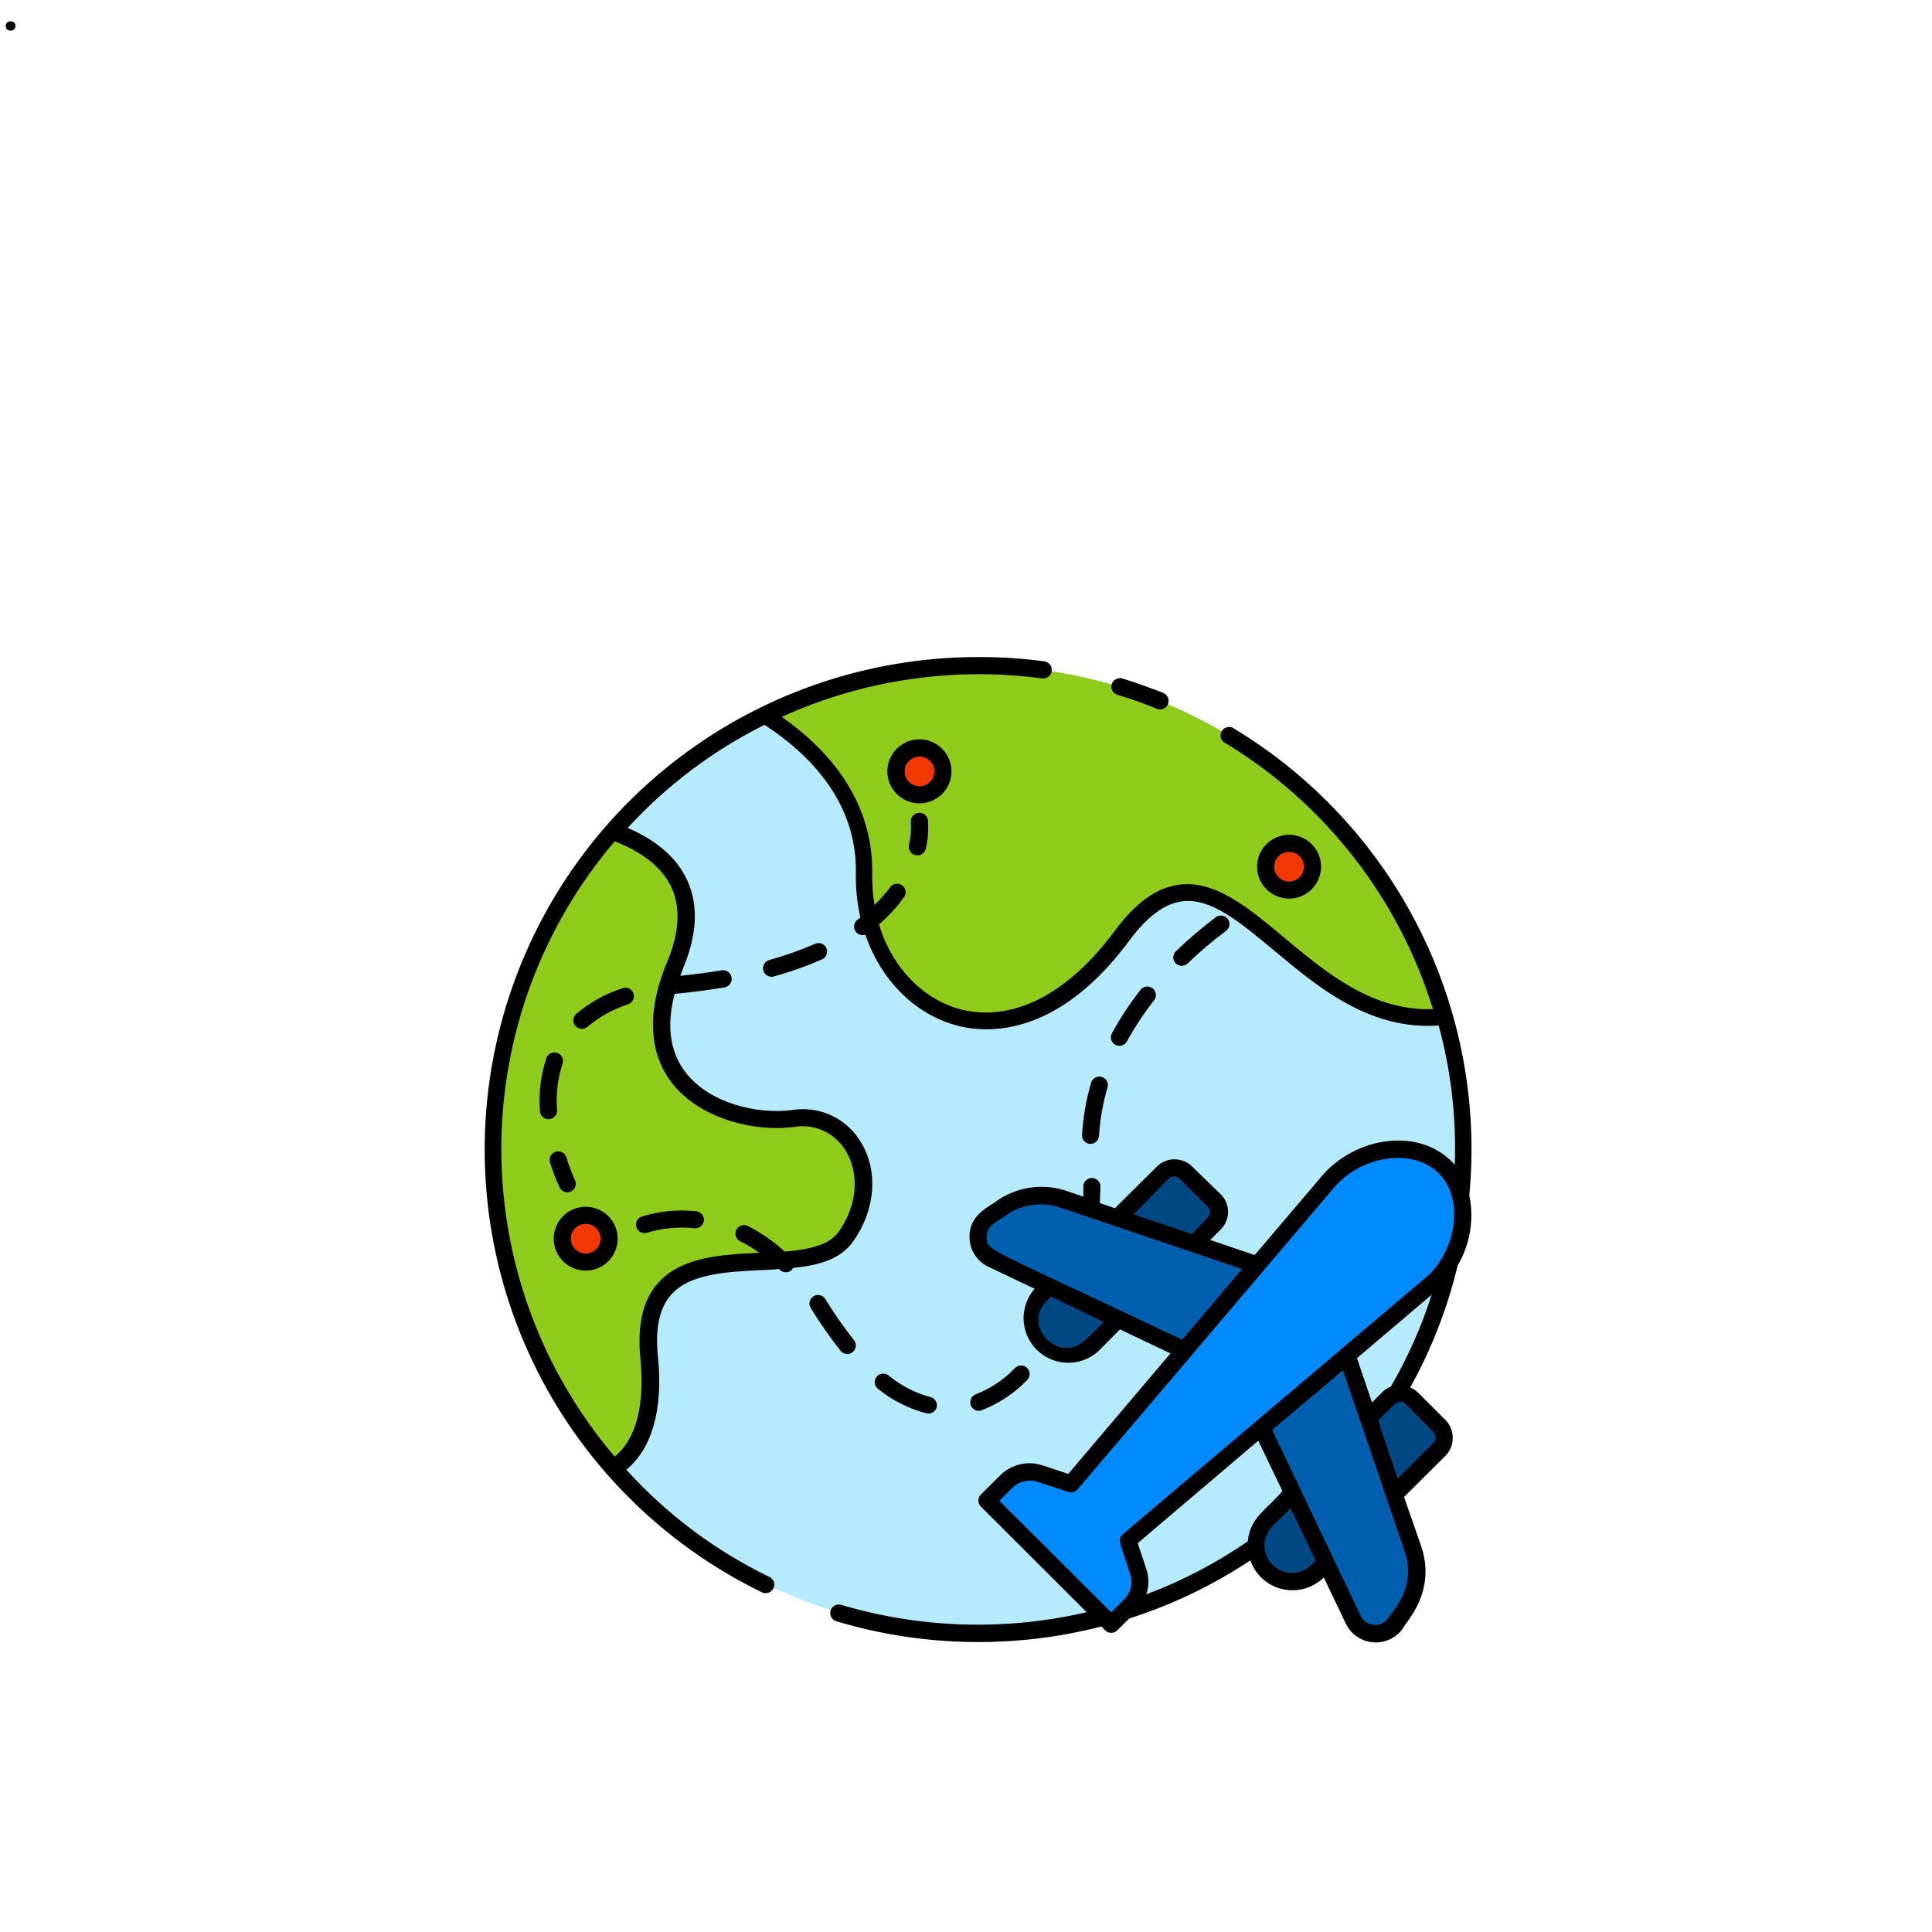 <svg version="1.0" preserveAspectRatio="xMidYMid meet" height="384" viewBox="0 0 288 288" zoomAndPan="magnify" width="384" xmlns:xlink="http://www.w3.org/1999/xlink" xmlns="http://www.w3.org/2000/svg"><defs><g></g></defs><rect fill-opacity="1" height="345.6" y="-28.8" fill="#ffffff" width="345.6" x="-28.8"></rect><rect fill-opacity="1" height="345.6" y="-28.8" fill="#ffffff" width="345.6" x="-28.8"></rect><path fill-rule="nonzero" fill-opacity="1" d="M 218.07 171.363 C 218.07 172.867 218.023 174.371 217.93 175.871 C 217.832 177.371 217.691 178.867 217.504 180.359 C 217.312 181.852 217.078 183.336 216.797 184.816 C 216.516 186.293 216.188 187.758 215.812 189.215 C 215.441 190.672 215.02 192.117 214.559 193.547 C 214.094 194.98 213.582 196.395 213.031 197.793 C 212.477 199.191 211.883 200.574 211.242 201.934 C 210.602 203.297 209.922 204.637 209.199 205.957 C 208.473 207.273 207.711 208.57 206.906 209.84 C 206.102 211.113 205.258 212.359 204.375 213.578 C 203.492 214.797 202.57 215.984 201.613 217.148 C 200.656 218.309 199.664 219.438 198.637 220.539 C 197.605 221.637 196.547 222.703 195.449 223.738 C 194.355 224.77 193.23 225.766 192.07 226.73 C 190.914 227.691 189.727 228.617 188.512 229.508 C 187.297 230.395 186.055 231.246 184.785 232.055 C 183.516 232.867 182.223 233.637 180.906 234.367 C 179.59 235.098 178.25 235.785 176.891 236.434 C 175.531 237.078 174.148 237.684 172.754 238.242 C 171.355 238.805 169.941 239.32 168.508 239.789 C 167.078 240.262 165.637 240.691 164.176 241.07 C 162.719 241.453 161.254 241.789 159.773 242.078 C 158.297 242.371 156.809 242.613 155.316 242.812 C 153.824 243.008 152.324 243.16 150.82 243.262 C 149.32 243.367 147.812 243.422 146.309 243.434 C 144.801 243.441 143.297 243.406 141.789 243.32 C 140.285 243.238 138.785 243.105 137.289 242.926 C 135.793 242.75 134.305 242.523 132.824 242.254 C 131.34 241.984 129.871 241.668 128.406 241.305 C 126.945 240.941 125.496 240.531 124.059 240.078 C 122.621 239.625 121.203 239.129 119.797 238.586 C 118.391 238.043 117.004 237.457 115.637 236.828 C 114.266 236.199 112.918 235.527 111.594 234.816 C 110.266 234.102 108.965 233.348 107.684 232.555 C 106.406 231.762 105.152 230.926 103.926 230.055 C 102.699 229.18 101.5 228.27 100.328 227.324 C 99.16 226.375 98.02 225.395 96.91 224.375 C 95.805 223.355 94.727 222.305 93.688 221.219 C 92.645 220.133 91.637 219.016 90.664 217.863 C 89.691 216.715 88.754 215.539 87.855 214.332 C 86.957 213.125 86.098 211.891 85.277 210.629 C 84.457 209.367 83.676 208.082 82.934 206.773 C 82.195 205.465 81.496 204.133 80.84 202.777 C 80.18 201.426 79.566 200.051 78.996 198.66 C 78.426 197.27 77.898 195.859 77.414 194.438 C 76.934 193.012 76.496 191.574 76.102 190.121 C 75.711 188.668 75.363 187.207 75.062 185.73 C 74.762 184.258 74.508 182.777 74.297 181.289 C 74.09 179.797 73.93 178.305 73.812 176.805 C 73.699 175.305 73.633 173.801 73.613 172.297 C 73.59 170.793 73.617 169.293 73.691 167.789 C 73.766 166.289 73.887 164.789 74.055 163.293 C 74.223 161.801 74.438 160.312 74.699 158.832 C 74.961 157.348 75.266 155.879 75.621 154.414 C 75.973 152.953 76.371 151.504 76.816 150.066 C 77.262 148.629 77.75 147.207 78.281 145.801 C 78.816 144.395 79.395 143.008 80.016 141.637 C 80.633 140.266 81.297 138.914 82 137.586 C 82.707 136.258 83.453 134.949 84.238 133.668 C 85.027 132.387 85.852 131.129 86.719 129.898 C 87.586 128.668 88.488 127.465 89.43 126.289 C 90.371 125.117 91.348 123.973 92.359 122.859 C 93.371 121.746 94.418 120.664 95.5 119.617 C 96.578 118.566 97.691 117.555 98.836 116.574 C 99.98 115.598 101.152 114.656 102.355 113.75 C 103.559 112.844 104.789 111.977 106.047 111.148 C 107.305 110.32 108.586 109.531 109.895 108.785 C 111.199 108.035 112.531 107.328 113.879 106.664 C 115.23 105.996 116.602 105.375 117.992 104.793 C 119.383 104.215 120.789 103.68 122.215 103.188 C 123.637 102.695 125.074 102.25 126.527 101.848 C 127.977 101.445 129.441 101.086 130.914 100.777 C 132.391 100.465 133.871 100.203 135.363 99.984 C 136.852 99.766 138.348 99.594 139.852 99.469 C 141.352 99.344 142.855 99.266 144.363 99.238 C 145.867 99.207 147.375 99.223 148.879 99.285 C 150.387 99.348 151.887 99.457 153.387 99.617 C 154.883 99.773 156.375 99.977 157.863 100.227 C 159.348 100.477 160.824 100.773 162.289 101.117 C 163.758 101.457 165.211 101.848 166.656 102.281 C 168.098 102.715 169.523 103.191 170.938 103.715 C 172.352 104.238 173.746 104.805 175.125 105.414 C 176.5 106.023 177.855 106.676 179.195 107.371 C 180.531 108.062 181.844 108.801 183.133 109.574 C 184.422 110.352 185.688 111.168 186.926 112.023 C 188.168 112.879 189.379 113.773 190.562 114.703 C 191.742 115.637 192.898 116.602 194.02 117.605 C 195.141 118.609 196.23 119.645 197.289 120.719 C 198.348 121.789 199.371 122.891 200.359 124.027 C 201.348 125.16 202.297 126.328 203.215 127.52 C 204.129 128.715 205.008 129.938 205.844 131.188 C 206.684 132.438 207.48 133.711 208.242 135.012 C 209 136.309 209.719 137.633 210.395 138.977 C 211.07 140.32 211.703 141.684 212.293 143.066 C 212.883 144.449 213.43 145.852 213.934 147.27 C 214.434 148.688 214.895 150.117 215.305 151.566 C 217.152 158.035 218.074 164.637 218.07 171.363 Z M 218.07 171.363" fill="#b6ebfe"></path><path fill-rule="nonzero" fill-opacity="1" d="M 126.109 184.355 C 120.09 192.766 94.613 180.742 96.789 202.383 C 97.707 211.293 95.285 216.609 91.438 218.926 C 90.012 217.301 88.66 215.617 87.387 213.871 C 86.109 212.125 84.918 210.328 83.805 208.477 C 82.691 206.625 81.664 204.727 80.723 202.781 C 79.777 200.836 78.926 198.852 78.164 196.832 C 77.398 194.812 76.727 192.758 76.148 190.68 C 75.57 188.598 75.086 186.492 74.695 184.371 C 74.309 182.246 74.016 180.105 73.816 177.957 C 73.621 175.805 73.52 173.648 73.516 171.488 C 73.516 169.328 73.609 167.172 73.801 165.023 C 73.992 162.871 74.277 160.73 74.66 158.605 C 75.047 156.48 75.523 154.375 76.098 152.293 C 76.672 150.211 77.336 148.156 78.094 146.133 C 78.852 144.113 79.699 142.125 80.637 140.18 C 81.574 138.23 82.598 136.332 83.703 134.477 C 84.812 132.621 86 130.82 87.27 129.07 C 88.543 127.32 89.887 125.633 91.309 124.004 C 97.414 126.105 105.879 131.371 100.613 143.93 C 92.801 162.52 109.449 167.93 118.281 166.719 C 127.113 165.512 132.125 175.93 126.109 184.355 Z M 126.109 184.355" fill="#90cc1c"></path><path fill-rule="nonzero" fill-opacity="1" d="M 215.305 151.566 C 192.273 154.223 182.395 118.98 167.176 139.555 C 149.777 163.055 128.375 150.242 128.746 130.227 C 128.949 118.52 120.781 110.926 113.922 106.625 C 115.105 106.043 116.301 105.496 117.516 104.984 C 118.727 104.469 119.953 103.988 121.191 103.539 C 122.43 103.094 123.68 102.68 124.941 102.301 C 126.203 101.922 127.477 101.578 128.754 101.266 C 130.035 100.957 131.324 100.684 132.617 100.441 C 133.914 100.203 135.215 100 136.523 99.828 C 137.828 99.66 139.141 99.527 140.453 99.43 C 141.766 99.336 143.082 99.273 144.398 99.246 C 145.715 99.223 147.035 99.234 148.352 99.281 C 149.668 99.328 150.98 99.41 152.293 99.527 C 153.605 99.645 154.914 99.801 156.219 99.988 C 157.52 100.18 158.82 100.402 160.109 100.664 C 161.402 100.926 162.684 101.219 163.961 101.551 C 165.234 101.883 166.5 102.246 167.754 102.645 C 169.012 103.047 170.254 103.48 171.484 103.945 C 172.719 104.414 173.934 104.914 175.141 105.449 C 176.344 105.98 177.531 106.547 178.703 107.148 C 179.879 107.746 181.035 108.375 182.172 109.039 C 183.309 109.699 184.43 110.391 185.531 111.113 C 186.633 111.836 187.711 112.59 188.77 113.371 C 189.828 114.152 190.867 114.965 191.883 115.801 C 192.898 116.641 193.887 117.508 194.855 118.398 C 195.824 119.293 196.766 120.211 197.684 121.152 C 198.602 122.098 199.492 123.066 200.355 124.059 C 201.219 125.051 202.059 126.066 202.867 127.105 C 203.676 128.145 204.453 129.203 205.203 130.285 C 205.957 131.363 206.676 132.465 207.367 133.586 C 208.055 134.707 208.715 135.844 209.344 137 C 209.973 138.156 210.566 139.328 211.133 140.516 C 211.695 141.707 212.227 142.91 212.723 144.125 C 213.223 145.344 213.688 146.574 214.117 147.816 C 214.547 149.059 214.945 150.312 215.305 151.578 Z M 215.305 151.566" fill="#90cc1c"></path><path fill-rule="nonzero" fill-opacity="1" d="M 140.562 114.996 C 140.562 115.457 140.473 115.902 140.297 116.332 C 140.117 116.758 139.867 117.137 139.539 117.461 C 139.211 117.789 138.832 118.039 138.406 118.219 C 137.977 118.395 137.531 118.484 137.07 118.484 C 136.605 118.484 136.16 118.395 135.734 118.219 C 135.305 118.039 134.926 117.789 134.602 117.461 C 134.273 117.137 134.02 116.758 133.844 116.332 C 133.664 115.902 133.578 115.457 133.578 114.996 C 133.578 114.535 133.664 114.09 133.844 113.664 C 134.02 113.234 134.273 112.859 134.602 112.531 C 134.926 112.203 135.305 111.953 135.734 111.777 C 136.16 111.598 136.605 111.512 137.07 111.512 C 137.531 111.512 137.977 111.598 138.406 111.777 C 138.832 111.953 139.211 112.203 139.539 112.531 C 139.867 112.859 140.117 113.234 140.297 113.664 C 140.473 114.09 140.562 114.535 140.562 114.996 Z M 140.562 114.996" fill="#f03800"></path><path fill-rule="nonzero" fill-opacity="1" d="M 90.801 184.648 C 90.801 185.109 90.711 185.555 90.535 185.98 C 90.355 186.41 90.105 186.785 89.777 187.113 C 89.449 187.441 89.07 187.691 88.645 187.867 C 88.215 188.047 87.77 188.133 87.309 188.133 C 86.844 188.133 86.398 188.047 85.973 187.867 C 85.543 187.691 85.164 187.441 84.84 187.113 C 84.512 186.785 84.258 186.41 84.082 185.98 C 83.902 185.555 83.816 185.109 83.816 184.648 C 83.816 184.184 83.902 183.742 84.082 183.312 C 84.258 182.887 84.512 182.508 84.84 182.184 C 85.164 181.855 85.543 181.602 85.973 181.426 C 86.398 181.25 86.844 181.16 87.309 181.16 C 87.77 181.16 88.215 181.25 88.645 181.426 C 89.07 181.602 89.449 181.855 89.777 182.184 C 90.105 182.508 90.355 182.887 90.535 183.312 C 90.711 183.742 90.801 184.184 90.801 184.648 Z M 90.801 184.648" fill="#f03800"></path><path fill-rule="nonzero" fill-opacity="1" d="M 195.652 129.195 C 195.652 129.66 195.562 130.105 195.387 130.531 C 195.207 130.957 194.957 131.336 194.629 131.66 C 194.301 131.988 193.922 132.242 193.496 132.418 C 193.066 132.594 192.621 132.684 192.16 132.684 C 191.695 132.684 191.25 132.594 190.824 132.418 C 190.395 132.242 190.016 131.988 189.688 131.66 C 189.363 131.336 189.109 130.957 188.934 130.531 C 188.754 130.105 188.668 129.66 188.668 129.195 C 188.668 128.734 188.754 128.289 188.934 127.863 C 189.109 127.434 189.363 127.059 189.688 126.73 C 190.016 126.406 190.395 126.152 190.824 125.977 C 191.25 125.797 191.695 125.711 192.16 125.711 C 192.621 125.711 193.066 125.797 193.496 125.977 C 193.922 126.152 194.301 126.406 194.629 126.73 C 194.957 127.059 195.207 127.434 195.387 127.863 C 195.562 128.289 195.652 128.734 195.652 129.195 Z M 195.652 129.195" fill="#f03800"></path><path fill-rule="nonzero" fill-opacity="1" d="M 180.953 178.996 L 176.824 174.863 C 176.594 174.629 176.328 174.453 176.027 174.328 C 175.727 174.199 175.41 174.137 175.086 174.137 C 174.758 174.137 174.445 174.199 174.141 174.328 C 173.84 174.453 173.574 174.629 173.344 174.863 L 155.145 192.996 C 154.891 193.246 154.668 193.52 154.473 193.812 C 154.273 194.105 154.105 194.418 153.973 194.746 C 153.836 195.074 153.734 195.41 153.664 195.758 C 153.594 196.105 153.559 196.457 153.559 196.812 C 153.559 197.164 153.594 197.516 153.664 197.863 C 153.734 198.211 153.836 198.551 153.973 198.879 C 154.105 199.203 154.273 199.516 154.473 199.812 C 154.668 200.105 154.891 200.379 155.145 200.629 C 155.395 200.879 155.668 201.102 155.965 201.301 C 156.258 201.496 156.57 201.664 156.898 201.801 C 157.227 201.934 157.562 202.035 157.914 202.105 C 158.262 202.176 158.613 202.211 158.969 202.211 C 159.324 202.211 159.676 202.176 160.023 202.105 C 160.371 202.035 160.707 201.934 161.035 201.801 C 161.363 201.664 161.676 201.496 161.973 201.301 C 162.266 201.102 162.539 200.879 162.793 200.629 L 180.953 182.422 C 181.18 182.191 181.355 181.93 181.477 181.637 C 181.602 181.34 181.66 181.031 181.66 180.711 C 181.66 180.391 181.602 180.082 181.477 179.785 C 181.355 179.488 181.18 179.227 180.953 178.996 Z M 180.953 178.996" fill="#004984"></path><path fill-rule="nonzero" fill-opacity="1" d="M 214.629 212.539 L 210.488 208.402 C 210.258 208.176 209.988 207.996 209.688 207.875 C 209.387 207.75 209.074 207.688 208.75 207.688 C 208.422 207.688 208.109 207.75 207.809 207.875 C 207.508 207.996 207.238 208.176 207.008 208.402 L 188.793 226.574 C 188.543 226.824 188.32 227.098 188.121 227.391 C 187.926 227.688 187.758 227.996 187.625 228.324 C 187.488 228.652 187.387 228.988 187.316 229.336 C 187.246 229.684 187.211 230.035 187.211 230.391 C 187.215 230.742 187.246 231.094 187.316 231.441 C 187.387 231.789 187.488 232.125 187.625 232.453 C 187.762 232.781 187.926 233.094 188.125 233.387 C 188.32 233.68 188.547 233.953 188.797 234.203 C 189.047 234.453 189.32 234.68 189.617 234.875 C 189.91 235.07 190.223 235.238 190.551 235.375 C 190.879 235.508 191.215 235.613 191.562 235.68 C 191.914 235.75 192.266 235.785 192.617 235.785 C 192.973 235.785 193.324 235.75 193.672 235.684 C 194.02 235.613 194.359 235.512 194.688 235.375 C 195.016 235.238 195.328 235.074 195.621 234.879 C 195.918 234.68 196.191 234.457 196.441 234.207 L 214.629 216.012 C 214.859 215.781 215.035 215.516 215.16 215.215 C 215.285 214.914 215.348 214.602 215.348 214.273 C 215.348 213.949 215.285 213.637 215.16 213.336 C 215.035 213.035 214.859 212.77 214.629 212.539 Z M 214.629 212.539" fill="#004984"></path><path fill-rule="nonzero" fill-opacity="1" d="M 210.602 230.824 L 197.371 192.027 L 158.547 178.82 C 157.785 178.566 157 178.402 156.199 178.328 C 155.398 178.254 154.598 178.27 153.801 178.383 C 153.004 178.492 152.23 178.691 151.48 178.98 C 150.73 179.27 150.023 179.641 149.355 180.094 L 147.457 181.363 C 146.906 181.73 146.488 182.211 146.195 182.805 C 145.906 183.398 145.785 184.023 145.836 184.684 C 145.883 185.34 146.094 185.941 146.469 186.488 C 146.844 187.031 147.332 187.445 147.93 187.727 L 184.332 205.031 L 201.73 241.422 C 202.012 242.02 202.426 242.504 202.973 242.879 C 203.52 243.254 204.121 243.465 204.781 243.512 C 205.441 243.562 206.066 243.441 206.66 243.152 C 207.258 242.859 207.738 242.441 208.105 241.891 L 209.379 239.996 C 209.828 239.332 210.195 238.621 210.48 237.871 C 210.77 237.121 210.965 236.348 211.07 235.555 C 211.176 234.758 211.191 233.961 211.109 233.16 C 211.031 232.363 210.863 231.582 210.602 230.824 Z M 210.602 230.824" fill="#0060af"></path><path fill-rule="nonzero" fill-opacity="1" d="M 217.906 178.996 C 217.766 178.055 217.48 177.156 217.051 176.305 C 216.621 175.453 216.066 174.688 215.391 174.016 C 214.715 173.34 213.949 172.789 213.098 172.359 C 212.242 171.93 211.344 171.645 210.398 171.504 C 209.242 171.324 208.082 171.297 206.918 171.418 C 205.754 171.535 204.625 171.801 203.531 172.207 C 202.434 172.617 201.406 173.156 200.453 173.828 C 199.496 174.5 198.637 175.281 197.883 176.172 L 159.645 221.164 L 155.043 219.715 C 154.602 219.57 154.148 219.492 153.684 219.477 C 153.219 219.461 152.762 219.508 152.309 219.621 C 151.859 219.734 151.434 219.906 151.031 220.137 C 150.629 220.371 150.266 220.652 149.941 220.988 L 147.113 223.812 L 165.559 242.223 L 168.387 239.398 C 168.723 239.074 169.004 238.715 169.234 238.312 C 169.469 237.91 169.641 237.484 169.754 237.035 C 169.867 236.586 169.914 236.129 169.898 235.664 C 169.883 235.203 169.805 234.75 169.66 234.309 L 168.172 229.703 L 213.227 191.531 C 213.523 191.289 213.801 191.023 214.07 190.754 C 214.832 189.996 215.492 189.156 216.055 188.242 C 216.617 187.324 217.066 186.355 217.398 185.336 C 217.734 184.312 217.941 183.266 218.027 182.195 C 218.113 181.125 218.074 180.059 217.906 178.996 Z M 217.906 178.996" fill="#008afc"></path><path fill-rule="nonzero" fill-opacity="1" d="M 166.578 103.582 C 168.578 104.18 170.543 104.855 172.441 105.656 C 172.598 105.723 172.762 105.754 172.93 105.754 C 173.102 105.75 173.262 105.719 173.422 105.652 C 173.578 105.586 173.715 105.492 173.836 105.375 C 173.953 105.254 174.047 105.113 174.109 104.957 C 174.176 104.801 174.207 104.637 174.203 104.469 C 174.203 104.297 174.172 104.137 174.105 103.98 C 174.039 103.824 173.945 103.684 173.824 103.566 C 173.703 103.445 173.566 103.355 173.41 103.289 C 172.441 102.91 169.434 101.777 167.316 101.141 C 167.152 101.09 166.988 101.074 166.82 101.094 C 166.652 101.109 166.492 101.156 166.344 101.238 C 166.195 101.316 166.066 101.422 165.957 101.555 C 165.852 101.684 165.773 101.832 165.723 101.992 C 165.676 102.156 165.656 102.32 165.676 102.488 C 165.691 102.656 165.738 102.816 165.82 102.965 C 165.898 103.113 166.004 103.242 166.137 103.348 C 166.27 103.457 166.414 103.535 166.578 103.582 Z M 166.578 103.582" fill="#000000"></path><path fill-rule="nonzero" fill-opacity="1" d="M 141.836 114.996 C 141.836 114.684 141.809 114.371 141.746 114.066 C 141.688 113.758 141.598 113.457 141.477 113.168 C 141.355 112.879 141.211 112.602 141.035 112.34 C 140.863 112.078 140.664 111.84 140.441 111.617 C 140.219 111.395 139.98 111.195 139.719 111.02 C 139.457 110.848 139.184 110.699 138.891 110.578 C 138.602 110.457 138.301 110.367 137.996 110.305 C 137.688 110.242 137.375 110.211 137.062 110.211 C 136.746 110.211 136.434 110.242 136.129 110.305 C 135.82 110.363 135.52 110.453 135.23 110.574 C 134.938 110.695 134.664 110.844 134.402 111.016 C 134.141 111.191 133.898 111.387 133.676 111.609 C 133.453 111.832 133.258 112.074 133.082 112.332 C 132.906 112.594 132.762 112.871 132.641 113.16 C 132.52 113.449 132.43 113.75 132.367 114.055 C 132.309 114.363 132.277 114.676 132.277 114.988 C 132.277 115.301 132.309 115.613 132.371 115.922 C 132.43 116.227 132.523 116.527 132.645 116.816 C 132.762 117.105 132.91 117.379 133.086 117.641 C 133.262 117.902 133.461 118.141 133.684 118.363 C 133.906 118.586 134.148 118.781 134.41 118.957 C 134.672 119.129 134.945 119.277 135.238 119.395 C 135.527 119.516 135.828 119.605 136.137 119.664 C 136.445 119.727 136.754 119.758 137.07 119.754 C 137.383 119.754 137.691 119.723 138 119.66 C 138.305 119.602 138.602 119.508 138.891 119.391 C 139.18 119.27 139.453 119.125 139.715 118.949 C 139.977 118.777 140.215 118.578 140.438 118.359 C 140.656 118.137 140.855 117.898 141.027 117.637 C 141.203 117.379 141.352 117.105 141.469 116.816 C 141.59 116.527 141.68 116.23 141.742 115.926 C 141.805 115.617 141.836 115.309 141.836 114.996 Z M 137.07 117.211 C 136.773 117.211 136.492 117.156 136.219 117.043 C 135.949 116.93 135.711 116.77 135.5 116.562 C 135.293 116.355 135.133 116.113 135.02 115.844 C 134.906 115.574 134.852 115.289 134.852 114.996 C 134.852 114.703 134.906 114.422 135.02 114.148 C 135.133 113.879 135.293 113.641 135.5 113.43 C 135.711 113.223 135.949 113.062 136.219 112.953 C 136.492 112.84 136.773 112.781 137.07 112.781 C 137.363 112.781 137.645 112.84 137.918 112.953 C 138.191 113.062 138.43 113.223 138.637 113.43 C 138.844 113.641 139.004 113.879 139.117 114.148 C 139.23 114.422 139.289 114.703 139.289 114.996 C 139.285 115.289 139.227 115.57 139.113 115.844 C 139 116.113 138.84 116.352 138.633 116.559 C 138.426 116.766 138.188 116.926 137.918 117.039 C 137.645 117.152 137.363 117.207 137.07 117.211 Z M 137.07 117.211" fill="#000000"></path><path fill-rule="nonzero" fill-opacity="1" d="M 87.309 179.891 C 86.996 179.891 86.684 179.918 86.379 179.98 C 86.07 180.043 85.773 180.133 85.484 180.25 C 85.195 180.371 84.918 180.516 84.66 180.691 C 84.398 180.863 84.16 181.062 83.938 181.281 C 83.715 181.504 83.52 181.742 83.344 182.004 C 83.172 182.262 83.023 182.539 82.902 182.828 C 82.785 183.113 82.691 183.414 82.633 183.719 C 82.57 184.027 82.539 184.336 82.539 184.648 C 82.539 184.961 82.57 185.27 82.633 185.574 C 82.691 185.883 82.785 186.18 82.902 186.469 C 83.023 186.758 83.172 187.031 83.344 187.293 C 83.52 187.551 83.715 187.793 83.938 188.012 C 84.16 188.234 84.398 188.43 84.66 188.605 C 84.918 188.777 85.195 188.926 85.484 189.043 C 85.773 189.164 86.07 189.254 86.379 189.316 C 86.684 189.375 86.996 189.406 87.309 189.406 C 87.621 189.406 87.93 189.375 88.238 189.316 C 88.543 189.254 88.844 189.164 89.133 189.043 C 89.422 188.926 89.695 188.777 89.957 188.605 C 90.215 188.43 90.457 188.234 90.68 188.012 C 90.898 187.793 91.098 187.551 91.27 187.293 C 91.445 187.031 91.594 186.758 91.711 186.469 C 91.832 186.18 91.922 185.883 91.984 185.574 C 92.043 185.27 92.074 184.961 92.074 184.648 C 92.074 184.336 92.043 184.027 91.984 183.719 C 91.922 183.414 91.832 183.113 91.711 182.828 C 91.594 182.539 91.445 182.262 91.27 182.004 C 91.098 181.742 90.898 181.504 90.68 181.281 C 90.457 181.062 90.215 180.863 89.957 180.691 C 89.695 180.516 89.422 180.371 89.133 180.25 C 88.844 180.133 88.543 180.043 88.238 179.98 C 87.93 179.918 87.621 179.891 87.309 179.891 Z M 87.309 186.863 C 87.012 186.863 86.73 186.805 86.461 186.691 C 86.188 186.582 85.949 186.422 85.738 186.215 C 85.531 186.004 85.371 185.766 85.258 185.496 C 85.145 185.223 85.09 184.941 85.09 184.648 C 85.09 184.355 85.145 184.07 85.258 183.801 C 85.371 183.527 85.531 183.289 85.738 183.082 C 85.949 182.875 86.188 182.715 86.461 182.602 C 86.73 182.488 87.012 182.434 87.309 182.434 C 87.602 182.434 87.887 182.488 88.156 182.602 C 88.43 182.715 88.668 182.875 88.875 183.082 C 89.086 183.289 89.246 183.527 89.355 183.801 C 89.469 184.07 89.527 184.355 89.527 184.648 C 89.527 184.941 89.469 185.223 89.355 185.496 C 89.246 185.766 89.086 186.004 88.875 186.215 C 88.668 186.422 88.43 186.582 88.156 186.691 C 87.887 186.805 87.602 186.863 87.309 186.863 Z M 87.309 186.863" fill="#000000"></path><path fill-rule="nonzero" fill-opacity="1" d="M 139.645 209.75 C 139.676 209.59 139.68 209.43 139.648 209.27 C 139.621 209.109 139.562 208.961 139.477 208.82 C 139.391 208.684 139.281 208.566 139.148 208.469 C 139.016 208.371 138.871 208.305 138.715 208.262 C 136.395 207.641 134.305 206.562 132.457 205.031 C 132.32 204.926 132.172 204.852 132.012 204.805 C 131.848 204.758 131.68 204.746 131.512 204.766 C 131.344 204.785 131.184 204.836 131.035 204.922 C 130.887 205.004 130.762 205.113 130.656 205.246 C 130.555 205.379 130.48 205.527 130.434 205.688 C 130.391 205.852 130.379 206.016 130.398 206.184 C 130.418 206.352 130.469 206.508 130.551 206.652 C 130.637 206.801 130.742 206.926 130.875 207.027 C 133.035 208.777 135.461 209.996 138.152 210.691 C 138.312 210.727 138.477 210.727 138.637 210.699 C 138.797 210.668 138.949 210.609 139.09 210.523 C 139.227 210.434 139.344 210.324 139.441 210.191 C 139.535 210.059 139.605 209.91 139.645 209.75 Z M 139.645 209.75" fill="#000000"></path><path fill-rule="nonzero" fill-opacity="1" d="M 96.523 183.742 C 98.816 183.059 101.152 182.844 103.535 183.094 C 103.699 183.109 103.863 183.094 104.027 183.047 C 104.188 182.996 104.332 182.922 104.461 182.812 C 104.594 182.707 104.695 182.582 104.777 182.434 C 104.855 182.285 104.906 182.129 104.922 181.961 C 104.941 181.793 104.926 181.629 104.875 181.465 C 104.828 181.301 104.75 181.156 104.641 181.023 C 104.535 180.891 104.406 180.785 104.254 180.707 C 104.105 180.629 103.945 180.578 103.777 180.562 C 101.012 180.27 98.301 180.531 95.645 181.352 C 95.484 181.41 95.344 181.496 95.219 181.613 C 95.094 181.727 94.996 181.859 94.926 182.012 C 94.855 182.168 94.816 182.328 94.809 182.496 C 94.805 182.664 94.828 182.828 94.887 182.984 C 94.945 183.145 95.031 183.285 95.148 183.41 C 95.262 183.535 95.395 183.633 95.547 183.703 C 95.703 183.773 95.863 183.812 96.031 183.82 C 96.199 183.828 96.363 183.801 96.523 183.742 Z M 96.523 183.742" fill="#000000"></path><path fill-rule="nonzero" fill-opacity="1" d="M 167.953 155.305 C 169.137 153.129 170.496 151.066 172.031 149.121 C 172.137 148.988 172.211 148.84 172.258 148.676 C 172.305 148.516 172.316 148.348 172.297 148.18 C 172.277 148.012 172.223 147.855 172.141 147.707 C 172.059 147.559 171.949 147.434 171.816 147.328 C 171.684 147.223 171.535 147.148 171.371 147.102 C 171.207 147.059 171.039 147.043 170.871 147.066 C 170.703 147.086 170.547 147.137 170.398 147.219 C 170.25 147.305 170.125 147.41 170.02 147.543 C 168.398 149.613 166.961 151.801 165.711 154.109 C 165.645 154.258 165.605 154.41 165.602 154.57 C 165.594 154.734 165.613 154.891 165.668 155.043 C 165.719 155.195 165.797 155.332 165.902 155.457 C 166.008 155.578 166.129 155.676 166.273 155.754 C 166.414 155.828 166.566 155.875 166.727 155.895 C 166.887 155.914 167.047 155.902 167.203 155.859 C 167.359 155.82 167.5 155.75 167.629 155.656 C 167.762 155.559 167.867 155.441 167.953 155.305 Z M 167.953 155.305" fill="#000000"></path><path fill-rule="nonzero" fill-opacity="1" d="M 177.055 143.602 C 178.855 141.867 180.758 140.254 182.766 138.766 C 182.898 138.664 183.012 138.539 183.098 138.395 C 183.184 138.25 183.238 138.094 183.262 137.926 C 183.285 137.762 183.273 137.594 183.234 137.434 C 183.191 137.27 183.121 137.121 183.02 136.984 C 182.918 136.852 182.793 136.738 182.648 136.652 C 182.504 136.566 182.348 136.512 182.18 136.488 C 182.012 136.465 181.848 136.473 181.684 136.516 C 181.52 136.559 181.371 136.629 181.234 136.73 C 179.141 138.301 177.152 140 175.27 141.82 C 175.152 141.938 175.059 142.074 174.996 142.23 C 174.93 142.387 174.898 142.547 174.898 142.715 C 174.898 142.883 174.93 143.047 174.996 143.199 C 175.059 143.355 175.152 143.492 175.27 143.613 C 175.391 143.727 175.527 143.816 175.684 143.879 C 175.836 143.941 175.996 143.973 176.164 143.969 C 176.332 143.969 176.492 143.938 176.645 143.871 C 176.801 143.809 176.938 143.719 177.055 143.602 Z M 177.055 143.602" fill="#000000"></path><path fill-rule="nonzero" fill-opacity="1" d="M 127.102 201.559 C 127.234 201.453 127.34 201.324 127.422 201.176 C 127.504 201.027 127.555 200.867 127.57 200.699 C 127.59 200.531 127.574 200.367 127.527 200.203 C 127.477 200.043 127.398 199.895 127.293 199.762 C 125.738 197.805 124.309 195.754 123.012 193.617 C 122.918 193.477 122.801 193.355 122.664 193.262 C 122.523 193.164 122.371 193.102 122.207 193.066 C 122.039 193.031 121.875 193.027 121.707 193.059 C 121.539 193.09 121.387 193.152 121.246 193.242 C 121.102 193.336 120.984 193.449 120.887 193.59 C 120.793 193.727 120.727 193.879 120.691 194.047 C 120.656 194.211 120.652 194.375 120.684 194.543 C 120.715 194.711 120.777 194.863 120.867 195.004 C 122.227 197.211 123.703 199.332 125.305 201.367 C 125.41 201.5 125.539 201.605 125.688 201.688 C 125.836 201.77 125.996 201.816 126.164 201.836 C 126.332 201.852 126.496 201.836 126.66 201.789 C 126.824 201.742 126.969 201.664 127.102 201.559 Z M 127.102 201.559" fill="#000000"></path><path fill-rule="nonzero" fill-opacity="1" d="M 146.363 210.211 C 148.941 209.203 151.191 207.707 153.117 205.719 C 153.234 205.598 153.328 205.461 153.391 205.305 C 153.457 205.152 153.488 204.988 153.488 204.82 C 153.488 204.652 153.457 204.492 153.391 204.336 C 153.328 204.18 153.234 204.043 153.117 203.926 C 152.996 203.805 152.859 203.711 152.703 203.645 C 152.547 203.582 152.383 203.547 152.211 203.547 C 152.043 203.547 151.879 203.582 151.723 203.645 C 151.566 203.711 151.426 203.805 151.309 203.926 C 149.648 205.656 147.699 206.961 145.469 207.844 C 145.309 207.902 145.168 207.988 145.043 208.105 C 144.918 208.219 144.824 208.355 144.75 208.508 C 144.68 208.664 144.641 208.824 144.637 208.992 C 144.629 209.164 144.656 209.328 144.715 209.484 C 144.773 209.645 144.863 209.785 144.977 209.91 C 145.094 210.031 145.23 210.129 145.383 210.199 C 145.539 210.27 145.699 210.309 145.867 210.316 C 146.039 210.32 146.203 210.293 146.363 210.234 Z M 146.363 210.211" fill="#000000"></path><path fill-rule="nonzero" fill-opacity="1" d="M 162.551 170.523 C 162.711 170.523 162.867 170.496 163.02 170.434 C 163.172 170.375 163.305 170.289 163.426 170.18 C 163.543 170.066 163.637 169.938 163.707 169.793 C 163.773 169.645 163.812 169.488 163.824 169.328 C 163.977 166.875 164.402 164.469 165.098 162.113 C 165.145 161.953 165.16 161.789 165.145 161.621 C 165.125 161.453 165.078 161.297 164.996 161.148 C 164.918 161 164.812 160.875 164.684 160.77 C 164.551 160.66 164.406 160.586 164.246 160.535 C 164.082 160.484 163.918 160.469 163.746 160.484 C 163.578 160.504 163.418 160.551 163.27 160.633 C 163.121 160.711 162.992 160.816 162.887 160.949 C 162.777 161.078 162.699 161.227 162.652 161.387 C 161.91 163.934 161.461 166.527 161.301 169.176 C 161.289 169.348 161.312 169.516 161.371 169.68 C 161.43 169.844 161.52 169.988 161.637 170.117 C 161.754 170.242 161.891 170.344 162.051 170.414 C 162.211 170.484 162.375 170.52 162.551 170.523 Z M 162.551 170.523" fill="#000000"></path><path fill-rule="nonzero" fill-opacity="1" d="M 196.926 129.195 C 196.926 128.883 196.895 128.574 196.836 128.27 C 196.773 127.961 196.684 127.664 196.562 127.375 C 196.441 127.086 196.297 126.812 196.121 126.551 C 195.949 126.293 195.75 126.051 195.531 125.832 C 195.309 125.609 195.066 125.414 194.809 125.238 C 194.547 125.066 194.273 124.918 193.984 124.801 C 193.695 124.68 193.395 124.59 193.09 124.527 C 192.781 124.469 192.473 124.438 192.16 124.438 C 191.848 124.438 191.535 124.469 191.23 124.527 C 190.922 124.59 190.625 124.68 190.336 124.801 C 190.047 124.918 189.77 125.066 189.512 125.238 C 189.25 125.414 189.008 125.609 188.789 125.832 C 188.566 126.051 188.367 126.293 188.195 126.551 C 188.02 126.812 187.875 127.086 187.754 127.375 C 187.637 127.664 187.543 127.961 187.484 128.27 C 187.422 128.574 187.391 128.883 187.391 129.195 C 187.391 129.508 187.422 129.82 187.484 130.125 C 187.543 130.43 187.637 130.73 187.754 131.02 C 187.875 131.305 188.02 131.582 188.195 131.84 C 188.367 132.102 188.566 132.34 188.789 132.562 C 189.008 132.781 189.25 132.98 189.512 133.152 C 189.77 133.328 190.047 133.473 190.336 133.594 C 190.625 133.711 190.922 133.805 191.23 133.863 C 191.535 133.926 191.848 133.957 192.16 133.957 C 192.473 133.953 192.781 133.922 193.09 133.863 C 193.395 133.801 193.691 133.711 193.98 133.59 C 194.27 133.469 194.543 133.324 194.805 133.148 C 195.062 132.977 195.305 132.777 195.527 132.559 C 195.746 132.336 195.945 132.098 196.117 131.836 C 196.293 131.578 196.441 131.305 196.559 131.016 C 196.68 130.727 196.77 130.43 196.832 130.125 C 196.895 129.816 196.926 129.508 196.926 129.195 Z M 189.941 129.195 C 189.941 128.902 189.996 128.621 190.109 128.348 C 190.223 128.078 190.383 127.84 190.59 127.633 C 190.797 127.422 191.039 127.262 191.309 127.152 C 191.582 127.039 191.863 126.984 192.16 126.984 C 192.453 126.984 192.734 127.039 193.008 127.152 C 193.281 127.262 193.52 127.422 193.727 127.633 C 193.934 127.84 194.094 128.078 194.207 128.348 C 194.32 128.621 194.375 128.902 194.375 129.195 C 194.375 129.488 194.32 129.773 194.207 130.043 C 194.094 130.316 193.934 130.555 193.727 130.762 C 193.52 130.969 193.281 131.129 193.008 131.242 C 192.734 131.355 192.453 131.41 192.16 131.41 C 191.863 131.41 191.582 131.355 191.309 131.242 C 191.039 131.129 190.797 130.969 190.59 130.762 C 190.383 130.555 190.223 130.316 190.109 130.043 C 189.996 129.773 189.941 129.488 189.941 129.195 Z M 189.941 129.195" fill="#000000"></path><path fill-rule="nonzero" fill-opacity="1" d="M 136.496 127.48 C 136.66 127.516 136.828 127.516 136.996 127.488 C 137.16 127.457 137.316 127.395 137.457 127.305 C 137.602 127.211 137.719 127.098 137.816 126.957 C 137.91 126.816 137.977 126.664 138.012 126.5 C 138.328 125.109 138.434 123.707 138.332 122.289 C 138.312 122.117 138.258 121.961 138.176 121.812 C 138.09 121.664 137.984 121.539 137.848 121.434 C 137.715 121.328 137.566 121.254 137.402 121.207 C 137.238 121.16 137.074 121.148 136.902 121.168 C 136.734 121.191 136.578 121.242 136.43 121.324 C 136.281 121.406 136.152 121.516 136.047 121.648 C 135.941 121.781 135.867 121.93 135.82 122.094 C 135.773 122.258 135.762 122.426 135.781 122.594 C 135.855 123.73 135.762 124.855 135.5 125.965 C 135.465 126.133 135.465 126.297 135.496 126.465 C 135.527 126.633 135.59 126.785 135.684 126.93 C 135.773 127.07 135.891 127.191 136.035 127.285 C 136.176 127.379 136.328 127.445 136.496 127.48 Z M 136.496 127.48" fill="#000000"></path><path fill-rule="nonzero" fill-opacity="1" d="M 83.039 165.473 C 82.859 163.145 83.121 160.867 83.828 158.641 C 83.895 158.477 83.93 158.309 83.926 158.133 C 83.922 157.957 83.887 157.785 83.812 157.625 C 83.738 157.465 83.637 157.328 83.508 157.207 C 83.375 157.09 83.227 157.004 83.059 156.945 C 82.895 156.891 82.723 156.867 82.547 156.883 C 82.371 156.898 82.203 156.945 82.047 157.031 C 81.895 157.113 81.762 157.223 81.652 157.363 C 81.543 157.5 81.465 157.656 81.418 157.824 C 80.594 160.367 80.281 162.973 80.488 165.637 C 80.5 165.801 80.539 165.953 80.605 166.102 C 80.676 166.25 80.77 166.379 80.887 166.488 C 81.008 166.602 81.141 166.684 81.293 166.746 C 81.445 166.805 81.602 166.836 81.762 166.832 L 81.84 166.832 C 82.012 166.824 82.172 166.781 82.324 166.707 C 82.477 166.633 82.613 166.531 82.723 166.402 C 82.836 166.277 82.922 166.129 82.973 165.969 C 83.027 165.809 83.051 165.641 83.039 165.473 Z M 83.039 165.473" fill="#000000"></path><path fill-rule="nonzero" fill-opacity="1" d="M 85.895 151.145 C 85.766 151.258 85.664 151.391 85.59 151.543 C 85.516 151.695 85.477 151.855 85.465 152.023 C 85.453 152.191 85.477 152.355 85.531 152.516 C 85.59 152.676 85.672 152.82 85.785 152.945 C 85.898 153.074 86.031 153.172 86.184 153.246 C 86.336 153.32 86.496 153.363 86.664 153.371 C 86.832 153.383 86.996 153.359 87.156 153.305 C 87.316 153.25 87.461 153.168 87.59 153.055 C 89.359 151.562 91.344 150.457 93.539 149.734 C 93.715 149.688 93.871 149.613 94.012 149.5 C 94.152 149.391 94.266 149.258 94.348 149.102 C 94.434 148.941 94.48 148.777 94.496 148.598 C 94.508 148.422 94.484 148.246 94.426 148.078 C 94.367 147.91 94.277 147.762 94.156 147.633 C 94.031 147.5 93.891 147.402 93.727 147.332 C 93.562 147.262 93.391 147.227 93.211 147.227 C 93.031 147.23 92.863 147.266 92.699 147.34 C 90.184 148.168 87.914 149.438 85.895 151.145 Z M 85.895 151.145" fill="#000000"></path><path fill-rule="nonzero" fill-opacity="1" d="M 121.508 140.688 C 119.289 141.66 117.012 142.465 114.676 143.105 C 114.512 143.148 114.363 143.223 114.23 143.328 C 114.098 143.434 113.988 143.559 113.906 143.707 C 113.82 143.855 113.77 144.012 113.75 144.18 C 113.73 144.348 113.742 144.512 113.789 144.676 C 113.832 144.84 113.91 144.984 114.012 145.117 C 114.117 145.25 114.246 145.359 114.391 145.441 C 114.539 145.527 114.699 145.578 114.867 145.598 C 115.035 145.617 115.199 145.605 115.363 145.559 C 117.816 144.883 120.207 144.035 122.539 143.016 C 122.691 142.945 122.828 142.852 122.945 142.73 C 123.062 142.605 123.152 142.469 123.211 142.309 C 123.273 142.152 123.301 141.988 123.297 141.82 C 123.293 141.652 123.258 141.488 123.188 141.336 C 123.121 141.18 123.023 141.047 122.902 140.93 C 122.781 140.812 122.641 140.723 122.48 140.664 C 122.324 140.602 122.16 140.574 121.992 140.578 C 121.824 140.582 121.66 140.617 121.508 140.688 Z M 121.508 140.688" fill="#000000"></path><path fill-rule="nonzero" fill-opacity="1" d="M 85.117 177.609 C 85.27 177.535 85.398 177.438 85.512 177.309 C 85.625 177.184 85.707 177.039 85.762 176.879 C 85.816 176.719 85.84 176.555 85.828 176.387 C 85.82 176.219 85.777 176.059 85.703 175.906 C 85.211 174.805 84.785 173.676 84.426 172.523 C 84.375 172.359 84.297 172.215 84.188 172.086 C 84.078 171.957 83.945 171.852 83.797 171.773 C 83.645 171.695 83.484 171.652 83.316 171.637 C 83.148 171.625 82.984 171.641 82.82 171.695 C 82.66 171.746 82.516 171.824 82.387 171.934 C 82.258 172.043 82.156 172.172 82.078 172.32 C 82 172.469 81.953 172.625 81.941 172.793 C 81.926 172.961 81.941 173.125 81.992 173.285 C 82.391 174.562 82.867 175.809 83.422 177.027 C 83.496 177.176 83.594 177.309 83.719 177.418 C 83.848 177.527 83.988 177.613 84.148 177.668 C 84.305 177.723 84.469 177.742 84.637 177.734 C 84.805 177.727 84.965 177.684 85.117 177.609 Z M 85.117 177.609" fill="#000000"></path><path fill-rule="nonzero" fill-opacity="1" d="M 219.027 178.195 C 219.188 176.496 219.289 174.789 219.332 173.078 C 219.375 171.371 219.355 169.66 219.277 167.953 C 219.199 166.246 219.062 164.543 218.863 162.844 C 218.668 161.145 218.41 159.457 218.094 157.777 C 217.777 156.098 217.402 154.43 216.969 152.773 C 216.535 151.121 216.047 149.484 215.5 147.863 C 214.949 146.242 214.348 144.645 213.688 143.066 C 213.027 141.488 212.312 139.938 211.543 138.41 C 210.777 136.883 209.953 135.383 209.082 133.91 C 208.207 132.441 207.281 131.004 206.309 129.598 C 205.332 128.191 204.309 126.82 203.238 125.488 C 202.168 124.152 201.051 122.855 199.891 121.602 C 198.73 120.344 197.523 119.129 196.277 117.957 C 195.031 116.785 193.746 115.66 192.418 114.574 C 191.094 113.492 189.73 112.457 188.332 111.473 C 186.934 110.484 185.504 109.547 184.039 108.66 C 183.895 108.539 183.734 108.457 183.551 108.406 C 183.371 108.359 183.188 108.348 183.004 108.379 C 182.82 108.414 182.648 108.48 182.496 108.59 C 182.34 108.695 182.215 108.828 182.121 108.988 C 182.027 109.152 181.969 109.324 181.953 109.512 C 181.934 109.699 181.953 109.879 182.016 110.055 C 182.078 110.23 182.176 110.387 182.305 110.523 C 182.438 110.656 182.59 110.758 182.766 110.824 C 186.43 113.055 189.859 115.598 193.062 118.453 C 196.262 121.305 199.18 124.426 201.816 127.805 C 204.449 131.188 206.758 134.781 208.738 138.578 C 210.723 142.379 212.344 146.328 213.609 150.422 C 204.598 150.777 197.629 144.949 191.434 139.77 C 186.168 135.379 181.234 131.219 175.855 131.867 C 172.48 132.262 169.305 134.527 166.156 138.789 C 159.566 147.695 151.879 151.934 144.488 150.738 C 138.473 149.734 133.359 144.961 131.18 138.281 L 131.027 137.797 C 132.43 136.594 133.672 135.242 134.762 133.75 C 134.863 133.613 134.93 133.465 134.969 133.297 C 135.008 133.133 135.016 132.969 134.988 132.801 C 134.961 132.633 134.902 132.477 134.812 132.332 C 134.723 132.191 134.605 132.07 134.469 131.969 C 134.332 131.875 134.18 131.805 134.02 131.77 C 133.855 131.73 133.688 131.727 133.523 131.754 C 133.355 131.781 133.203 131.836 133.059 131.926 C 132.918 132.016 132.797 132.125 132.699 132.262 C 131.988 133.203 131.211 134.078 130.363 134.898 C 130.109 133.371 129.992 131.836 130.02 130.289 C 130.211 119.094 123.188 111.523 116.535 106.867 C 122.602 104.109 128.93 102.242 135.523 101.27 C 142.117 100.293 148.715 100.246 155.32 101.129 C 155.492 101.152 155.656 101.141 155.824 101.098 C 155.988 101.055 156.141 100.984 156.273 100.879 C 156.41 100.777 156.523 100.652 156.609 100.508 C 156.695 100.359 156.75 100.203 156.773 100.031 C 156.797 99.863 156.789 99.699 156.746 99.531 C 156.703 99.367 156.629 99.219 156.527 99.082 C 156.426 98.945 156.301 98.836 156.152 98.75 C 156.004 98.66 155.848 98.605 155.68 98.582 C 152.402 98.145 149.109 97.934 145.801 97.945 C 143.738 97.945 141.684 98.031 139.629 98.203 C 137.574 98.379 135.531 98.637 133.5 98.98 C 131.469 99.324 129.457 99.75 127.461 100.266 C 125.465 100.777 123.492 101.371 121.547 102.051 C 119.602 102.73 117.688 103.488 115.809 104.324 C 113.926 105.164 112.082 106.082 110.277 107.074 C 108.473 108.066 106.715 109.133 105 110.277 C 103.285 111.418 101.621 112.629 100.008 113.906 C 98.395 115.188 96.84 116.535 95.34 117.945 C 93.84 119.355 92.402 120.828 91.027 122.359 C 89.652 123.891 88.344 125.477 87.102 127.121 C 85.859 128.762 84.691 130.453 83.59 132.191 C 82.492 133.934 81.465 135.715 80.516 137.539 C 79.566 139.367 78.695 141.23 77.902 143.129 C 77.113 145.027 76.398 146.957 75.77 148.914 C 75.141 150.871 74.594 152.855 74.129 154.859 C 73.668 156.863 73.289 158.883 72.996 160.918 C 72.703 162.957 72.496 165 72.375 167.055 C 72.254 169.109 72.219 171.164 72.27 173.219 C 72.324 175.277 72.461 177.324 72.688 179.371 C 72.91 181.414 73.223 183.449 73.617 185.465 C 74.012 187.484 74.492 189.484 75.059 191.461 C 75.621 193.441 76.266 195.391 76.996 197.316 C 77.723 199.242 78.531 201.133 79.418 202.988 C 80.309 204.844 81.273 206.66 82.312 208.438 C 83.352 210.211 84.465 211.941 85.652 213.621 C 86.84 215.305 88.094 216.934 89.418 218.512 C 90.738 220.086 92.129 221.605 93.578 223.066 C 95.031 224.527 96.539 225.926 98.109 227.258 C 99.676 228.594 101.301 229.859 102.977 231.055 C 104.652 232.254 106.375 233.379 108.145 234.43 C 109.914 235.484 111.727 236.461 113.578 237.363 C 113.754 237.449 113.941 237.492 114.141 237.488 C 114.438 237.492 114.703 237.398 114.934 237.215 C 115.168 237.031 115.32 236.793 115.387 236.504 C 115.453 236.215 115.422 235.938 115.293 235.668 C 115.164 235.402 114.969 235.203 114.699 235.074 C 106.559 231.113 99.449 225.785 93.363 219.09 C 97.188 215.961 98.883 210.07 98.078 202.258 C 97.656 198.059 98.27 195.055 99.992 193.07 C 102.742 189.863 108.211 189.598 113.5 189.328 C 114.395 189.328 115.273 189.242 116.141 189.176 C 116.398 189.484 116.73 189.645 117.133 189.66 C 117.625 189.656 117.988 189.438 118.23 189.012 C 122.055 188.617 125.254 187.738 127.152 185.094 C 130.492 180.422 130.977 174.609 128.34 170.27 C 127.828 169.406 127.199 168.633 126.457 167.957 C 125.715 167.281 124.891 166.727 123.98 166.297 C 123.07 165.871 122.121 165.582 121.125 165.441 C 120.129 165.297 119.133 165.305 118.141 165.461 C 112.914 166.172 105.75 164.48 102.184 159.836 C 99.852 156.809 99.328 152.875 100.562 148.156 L 101.305 148.078 C 103.621 147.852 105.879 147.543 108.008 147.188 C 108.176 147.16 108.332 147.102 108.477 147.012 C 108.621 146.922 108.742 146.805 108.84 146.668 C 108.938 146.527 109.004 146.375 109.043 146.211 C 109.078 146.047 109.082 145.879 109.055 145.711 C 109.027 145.543 108.969 145.383 108.879 145.234 C 108.789 145.086 108.676 144.961 108.535 144.859 C 108.395 144.762 108.238 144.691 108.07 144.652 C 107.902 144.617 107.73 144.613 107.562 144.645 C 105.613 144.973 103.547 145.242 101.418 145.457 C 101.559 145.09 101.672 144.719 101.824 144.34 C 103.918 139.375 104.133 134.984 102.488 131.32 C 100.68 127.262 96.906 124.844 93.566 123.418 C 99.422 117.051 106.219 111.926 113.961 108.051 C 120.422 112.25 127.777 119.387 127.586 130.152 C 127.543 132.164 127.723 134.156 128.121 136.133 C 128.121 136.348 128.223 136.551 128.262 136.754 L 127.828 137.109 C 127.695 137.211 127.582 137.332 127.496 137.477 C 127.41 137.621 127.355 137.773 127.332 137.941 C 127.305 138.105 127.312 138.27 127.352 138.434 C 127.391 138.594 127.461 138.742 127.562 138.879 C 127.723 139.105 127.938 139.262 128.207 139.344 C 128.473 139.43 128.738 139.426 129 139.336 C 131.551 146.781 137.336 152.062 144.207 153.207 C 145.141 153.355 146.078 153.434 147.023 153.438 C 152.262 153.438 160.242 151.156 168.309 140.254 C 171.027 136.602 173.625 134.668 176.277 134.352 C 180.523 133.828 184.867 137.48 189.914 141.68 C 196.605 147.277 204.18 153.574 214.465 152.875 C 216.309 159.672 217.109 166.59 216.859 173.629 C 211.762 167.852 202.039 169.43 197.027 175.332 L 187.035 187.09 L 180.406 184.84 L 181.961 183.285 C 182.316 182.938 182.586 182.535 182.777 182.078 C 182.969 181.621 183.062 181.148 183.062 180.652 C 183.062 180.156 182.969 179.68 182.777 179.227 C 182.586 178.77 182.316 178.367 181.961 178.02 L 177.73 173.91 C 177.379 173.559 176.973 173.289 176.516 173.102 C 176.059 172.914 175.582 172.816 175.086 172.816 C 174.59 172.816 174.113 172.914 173.656 173.102 C 173.195 173.289 172.793 173.559 172.441 173.91 L 166.195 180.105 L 163.953 179.34 C 163.953 178.527 164.039 177.699 164.039 176.875 C 164.039 176.703 164.008 176.543 163.945 176.387 C 163.879 176.23 163.785 176.094 163.668 175.973 C 163.547 175.855 163.41 175.762 163.254 175.699 C 163.098 175.633 162.934 175.602 162.766 175.602 C 162.598 175.602 162.434 175.633 162.277 175.699 C 162.121 175.762 161.984 175.855 161.863 175.973 C 161.746 176.094 161.652 176.23 161.59 176.387 C 161.523 176.543 161.492 176.703 161.492 176.875 C 161.492 177.371 161.492 177.879 161.492 178.387 L 158.941 177.508 C 158.082 177.227 157.199 177.043 156.297 176.961 C 155.395 176.883 154.496 176.906 153.598 177.035 C 152.699 177.168 151.832 177.395 150.988 177.727 C 150.145 178.059 149.348 178.48 148.605 178.996 C 147.816 179.75 144.258 180.945 144.539 184.75 C 144.602 185.633 144.883 186.441 145.383 187.172 C 145.887 187.902 146.539 188.457 147.344 188.832 L 154.227 192.117 C 153.949 192.43 153.707 192.77 153.496 193.129 C 153.285 193.492 153.105 193.871 152.969 194.262 C 152.828 194.656 152.723 195.062 152.66 195.477 C 152.598 195.887 152.57 196.305 152.586 196.723 C 152.602 197.141 152.652 197.555 152.746 197.961 C 152.84 198.371 152.969 198.766 153.137 199.148 C 153.305 199.531 153.504 199.898 153.742 200.242 C 153.977 200.59 154.242 200.91 154.539 201.203 C 154.836 201.5 155.16 201.766 155.508 202 C 155.852 202.234 156.219 202.434 156.602 202.602 C 156.988 202.766 157.387 202.895 157.793 202.988 C 158.203 203.078 158.617 203.129 159.035 203.145 C 159.453 203.156 159.871 203.133 160.285 203.066 C 160.699 203 161.102 202.898 161.496 202.758 C 161.891 202.617 162.27 202.438 162.633 202.227 C 162.992 202.016 163.332 201.77 163.645 201.492 L 166.961 198.172 L 174.48 201.75 L 159.246 219.715 L 155.426 218.441 C 154.875 218.258 154.309 218.152 153.73 218.129 C 153.152 218.102 152.582 218.156 152.02 218.293 C 151.453 218.43 150.922 218.637 150.418 218.922 C 149.914 219.207 149.457 219.555 149.051 219.969 L 146.223 222.781 C 146.102 222.902 146.008 223.039 145.941 223.195 C 145.875 223.352 145.844 223.516 145.844 223.684 C 145.844 223.855 145.875 224.016 145.941 224.172 C 146.008 224.332 146.102 224.469 146.223 224.586 L 161.988 240.328 C 155.945 241.73 149.828 242.34 143.625 242.156 C 137.426 241.969 131.352 240.996 125.406 239.234 C 125.246 239.184 125.078 239.168 124.91 239.184 C 124.742 239.203 124.582 239.25 124.434 239.328 C 124.285 239.41 124.156 239.516 124.047 239.645 C 123.941 239.777 123.863 239.922 123.812 240.086 C 123.766 240.246 123.75 240.414 123.766 240.582 C 123.781 240.75 123.832 240.91 123.91 241.059 C 123.992 241.207 124.098 241.336 124.227 241.441 C 124.359 241.551 124.504 241.629 124.668 241.676 C 131.094 243.602 137.66 244.629 144.371 244.762 C 151.078 244.895 157.684 244.129 164.18 242.465 L 164.754 243.039 C 164.875 243.156 165.012 243.246 165.168 243.312 C 165.324 243.375 165.484 243.406 165.652 243.406 C 165.82 243.406 165.984 243.375 166.141 243.312 C 166.293 243.246 166.434 243.156 166.551 243.039 L 168.324 241.27 C 174.746 239.219 180.766 236.328 186.387 232.605 C 186.477 232.867 186.586 233.125 186.711 233.375 C 186.832 233.621 186.973 233.863 187.129 234.098 C 187.281 234.328 187.453 234.551 187.633 234.762 C 187.816 234.973 188.012 235.168 188.219 235.355 C 188.43 235.543 188.648 235.715 188.875 235.875 C 189.105 236.031 189.344 236.176 189.594 236.305 C 189.84 236.434 190.094 236.547 190.355 236.645 C 190.617 236.742 190.887 236.82 191.156 236.883 C 191.43 236.945 191.703 236.992 191.984 237.023 C 192.262 237.051 192.539 237.062 192.816 237.055 C 193.098 237.047 193.375 237.023 193.652 236.984 C 193.93 236.941 194.199 236.883 194.469 236.809 C 194.738 236.734 195 236.641 195.258 236.531 C 195.516 236.422 195.766 236.301 196.008 236.16 C 196.25 236.02 196.48 235.863 196.703 235.695 C 196.926 235.527 197.137 235.344 197.332 235.148 L 200.621 242.031 C 201.004 242.828 201.562 243.477 202.293 243.977 C 203.023 244.473 203.832 244.754 204.715 244.82 C 205.598 244.887 206.438 244.727 207.234 244.344 C 208.031 243.957 208.68 243.398 209.176 242.668 C 209.57 241.777 214.16 237.285 211.852 230.48 L 209.301 223.164 L 215.496 216.98 C 215.84 216.625 216.102 216.219 216.285 215.762 C 216.469 215.305 216.559 214.832 216.559 214.34 C 216.559 213.848 216.469 213.371 216.285 212.918 C 216.102 212.461 215.84 212.055 215.496 211.699 L 211.355 207.562 C 211.023 207.246 210.645 207 210.219 206.824 C 213.402 201.086 215.762 195.023 217.293 188.645 C 218.219 187.07 218.832 185.379 219.133 183.578 C 219.43 181.777 219.395 179.984 219.027 178.195 Z M 100.145 132.391 C 101.48 135.395 101.254 139.098 99.453 143.395 C 95.633 152.547 97.695 158.234 100.129 161.387 C 104.285 166.797 112.496 168.793 118.445 167.98 C 119.191 167.859 119.938 167.852 120.684 167.957 C 121.434 168.062 122.148 168.277 122.828 168.598 C 123.512 168.918 124.133 169.332 124.688 169.844 C 125.246 170.352 125.715 170.93 126.094 171.578 C 128.184 175.055 127.766 179.773 125.023 183.617 C 123.57 185.641 120.523 186.277 116.98 186.57 C 115.316 185.051 113.48 183.781 111.477 182.75 C 111.324 182.676 111.164 182.633 110.996 182.621 C 110.828 182.609 110.664 182.633 110.504 182.684 C 110.344 182.738 110.199 182.82 110.07 182.93 C 109.945 183.043 109.844 183.172 109.766 183.324 C 109.691 183.477 109.648 183.637 109.637 183.805 C 109.625 183.973 109.645 184.137 109.699 184.297 C 109.754 184.453 109.836 184.598 109.945 184.727 C 110.059 184.852 110.188 184.953 110.34 185.027 C 111.332 185.531 112.277 186.102 113.184 186.746 C 107.41 187.027 101.445 187.359 98 191.367 C 95.809 193.91 94.992 197.535 95.453 202.461 C 96.168 209.445 94.801 214.586 91.629 217.133 C 90.277 215.547 89 213.906 87.793 212.211 C 86.59 210.516 85.461 208.77 84.41 206.973 C 83.359 205.176 82.387 203.336 81.5 201.457 C 80.609 199.574 79.809 197.656 79.086 195.707 C 78.367 193.754 77.734 191.773 77.191 189.766 C 76.648 187.758 76.191 185.73 75.828 183.684 C 75.461 181.633 75.188 179.574 75.004 177.504 C 74.82 175.43 74.727 173.355 74.727 171.273 C 74.727 169.195 74.82 167.117 75.004 165.047 C 75.188 162.973 75.461 160.914 75.828 158.867 C 76.191 156.82 76.648 154.793 77.191 152.785 C 77.734 150.777 78.367 148.797 79.086 146.844 C 79.809 144.891 80.609 142.977 81.5 141.094 C 82.387 139.211 83.359 137.375 84.41 135.578 C 85.461 133.781 86.59 132.035 87.793 130.34 C 89 128.641 90.277 127 91.629 125.418 C 94.816 126.652 98.512 128.766 100.145 132.391 Z M 207.34 206.684 C 206.207 207.129 205.848 207.816 204.523 209.051 L 202.281 202.461 L 213.418 192.996 C 211.891 197.777 209.863 202.34 207.34 206.684 Z M 174.199 175.715 C 174.309 175.605 174.438 175.52 174.582 175.457 C 174.727 175.398 174.879 175.367 175.035 175.367 C 175.191 175.367 175.344 175.398 175.488 175.457 C 175.633 175.52 175.758 175.605 175.867 175.715 L 180.012 179.852 C 180.125 179.957 180.211 180.086 180.273 180.227 C 180.336 180.371 180.367 180.52 180.367 180.676 C 180.367 180.832 180.336 180.984 180.273 181.129 C 180.211 181.27 180.125 181.398 180.012 181.504 L 177.668 183.961 L 169 181.02 Z M 161.859 199.688 C 158.035 203.504 152.16 197.754 156.047 193.887 L 156.66 193.262 L 164.551 197.078 Z M 147.074 184.547 C 146.934 182.535 148.961 182 150.031 181.098 C 151.219 180.297 152.52 179.801 153.941 179.613 C 155.359 179.426 156.746 179.562 158.102 180.027 L 185.148 189.176 L 176.227 199.711 C 146.551 185.629 147.227 186.52 147.074 184.547 Z M 150.898 221.801 C 151.391 221.312 151.973 220.988 152.645 220.824 C 153.32 220.664 153.988 220.688 154.648 220.898 L 159.273 222.398 C 159.52 222.477 159.766 222.48 160.016 222.41 C 160.266 222.336 160.473 222.203 160.637 222.004 C 167.012 214.574 188.117 189.66 198.875 177.012 C 202.902 172.281 210.578 171.008 214.516 174.938 C 218.453 178.871 216.926 186.848 212.426 190.539 L 167.367 228.711 C 167.172 228.879 167.039 229.086 166.969 229.332 C 166.898 229.582 166.906 229.828 166.984 230.07 L 168.477 234.691 C 168.688 235.348 168.711 236.012 168.551 236.684 C 168.387 237.352 168.059 237.93 167.57 238.418 L 165.648 240.352 L 148.973 223.723 Z M 186.004 229.766 C 181.285 233.02 176.242 235.652 170.871 237.668 C 171.289 236.395 171.289 235.125 170.871 233.852 L 169.598 230.035 L 187.57 214.766 L 191.164 222.258 C 188.934 224.98 186.332 226.141 186.004 229.766 Z M 195.512 233.266 C 195.227 233.551 194.906 233.785 194.551 233.977 C 194.195 234.168 193.82 234.301 193.426 234.383 C 193.031 234.461 192.633 234.484 192.234 234.449 C 191.832 234.414 191.445 234.32 191.07 234.172 C 190.699 234.02 190.352 233.82 190.039 233.57 C 189.723 233.32 189.449 233.027 189.223 232.699 C 188.992 232.367 188.812 232.012 188.691 231.629 C 188.566 231.246 188.496 230.855 188.488 230.453 C 188.488 227.82 190.539 226.918 192.375 224.805 L 196.137 232.656 Z M 206.984 241.18 C 206.742 241.535 206.43 241.805 206.043 241.992 C 205.656 242.176 205.25 242.254 204.824 242.223 C 204.395 242.191 204.004 242.055 203.652 241.812 C 203.297 241.574 203.027 241.262 202.84 240.875 L 189.637 213.16 L 200.188 204.254 L 209.391 231.254 C 211.266 236.727 207.453 240.227 206.984 241.18 Z M 213.66 213.441 C 213.773 213.551 213.855 213.68 213.918 213.824 C 213.977 213.969 214.004 214.117 214.004 214.273 C 214.004 214.43 213.977 214.582 213.918 214.727 C 213.855 214.871 213.773 214.996 213.66 215.109 L 208.359 220.414 L 205.809 212.973 L 205.809 212.855 L 205.43 211.738 C 207.824 209.473 207.797 209.191 208.473 209 C 208.891 208.895 209.246 208.996 209.543 209.305 Z M 213.66 213.441" fill="#000000"></path><g fill-opacity="1" fill="#000000"><g transform="translate(0, 4.5)"><g><path d="M 1.578 0.062 C 1.359 0.062 1.18 0 1.047 -0.125 C 0.922 -0.25 0.859 -0.414 0.859 -0.625 C 0.859 -0.832 0.922 -1 1.047 -1.125 C 1.18 -1.258 1.359 -1.328 1.578 -1.328 C 1.805 -1.328 1.984 -1.266 2.109 -1.141 C 2.234 -1.016 2.297 -0.848 2.297 -0.641 C 2.297 -0.43 2.227 -0.258 2.094 -0.125 C 1.969 0 1.797 0.062 1.578 0.062 Z M 1.578 0.062"></path></g></g></g></svg>